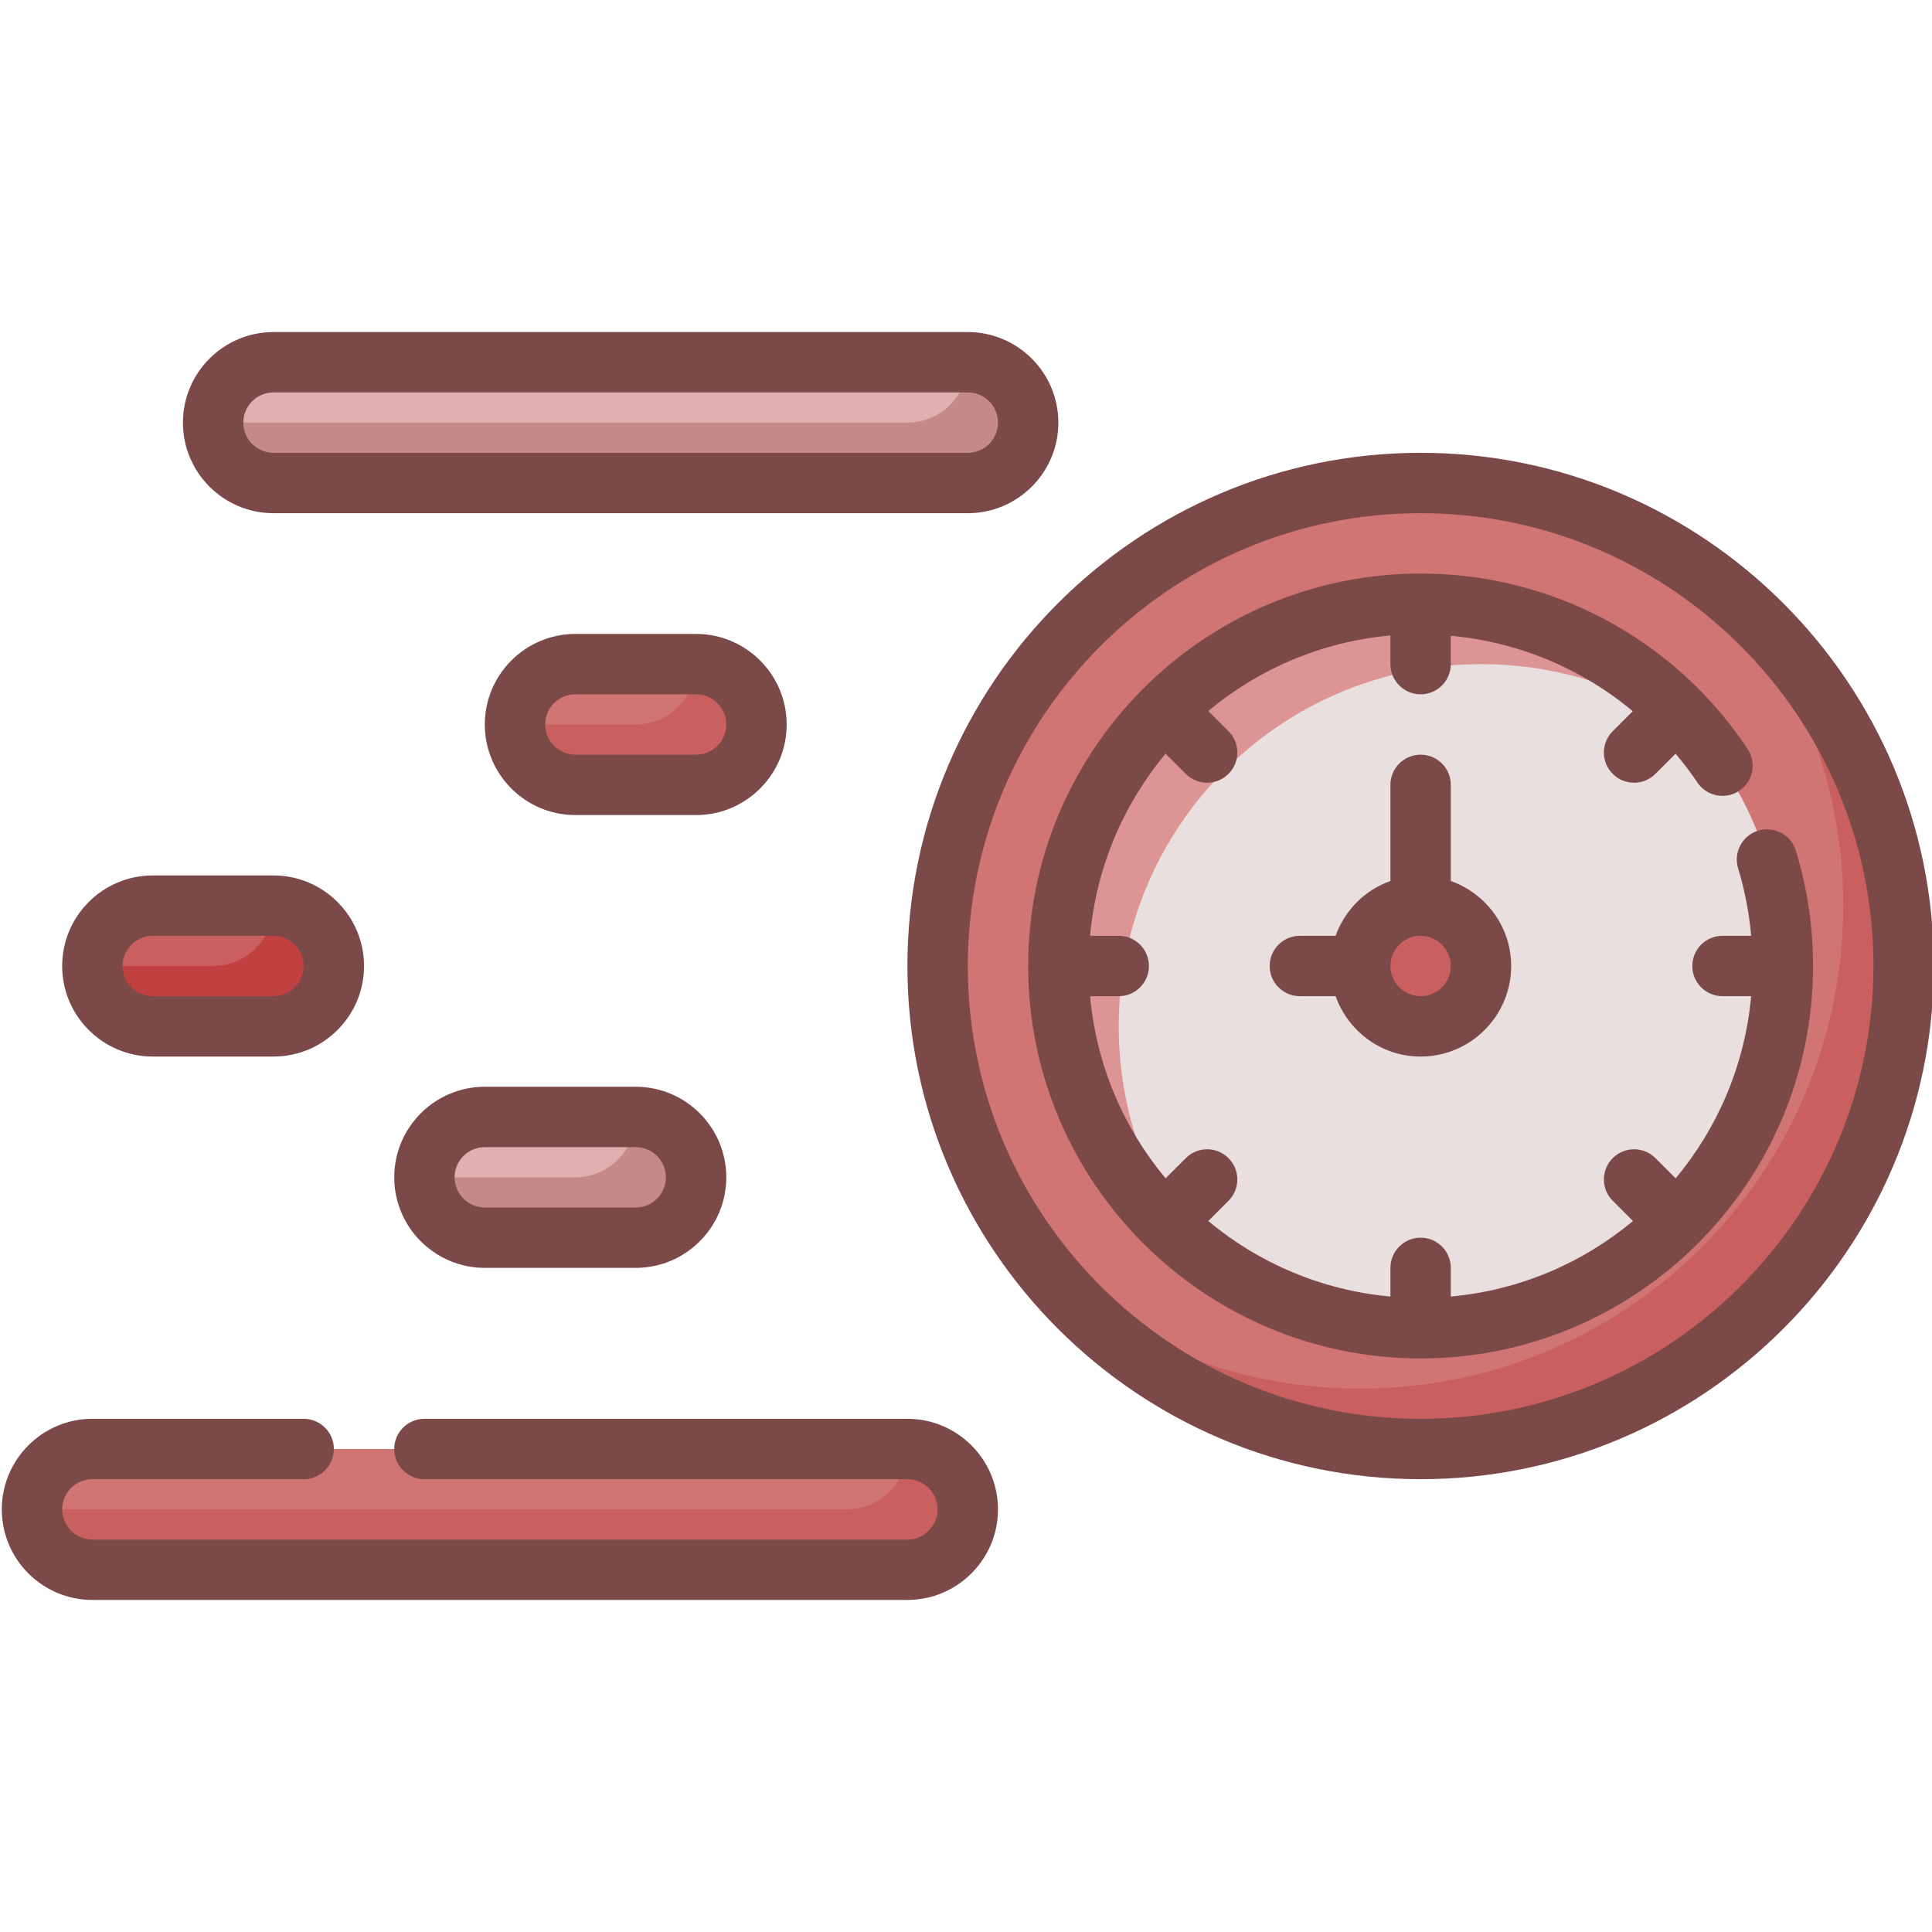 <?xml version="1.0" encoding="utf-8"?>
<!-- Generator: Adobe Illustrator 25.2.3, SVG Export Plug-In . SVG Version: 6.00 Build 0)  -->
<svg version="1.1" id="Two_Tone" xmlns="http://www.w3.org/2000/svg" xmlns:xlink="http://www.w3.org/1999/xlink" x="0px" y="0px"
	 viewBox="0 0 512 512" enable-background="new 0 0 512 512" xml:space="preserve">
<path fill="#D17474" d="M376.477,128c70.72,0,128,57.28,128,128s-57.28,128-128,128s-128-57.28-128-128S305.757,128,376.477,128z"/>
<path fill="#C95F5F" d="M504.477,256c0,70.72-57.28,128-128,128c-39.44,0-74.72-17.84-98.16-45.84
	c22.24,18.64,50.88,29.84,82.16,29.84c70.72,0,128-57.28,128-128c0-31.28-11.2-59.92-29.84-82.16
	C486.637,181.28,504.477,216.56,504.477,256z"/>
<path fill="#EADFDF" d="M376.477,240c-8.8,0-16,7.2-16,16c0,8.8,7.2,16,16,16c8.8,0,16-7.2,16-16
	C392.477,247.2,385.277,240,376.477,240z M280.477,256c0-53.04,42.96-96,96-96s96,42.96,96,96s-42.96,96-96,96
	S280.477,309.04,280.477,256z"/>
<path fill="#DD9494" d="M451.917,196.56c-16.32-12.88-36.96-20.56-59.44-20.56c-53.04,0-96,42.96-96,96
	c0,22.48,7.68,43.12,20.56,59.44c-22.24-17.6-36.56-44.8-36.56-75.44c0-53.04,42.96-96,96-96
	C407.117,160,434.317,174.32,451.917,196.56z"/>
<circle fill="#C95F5F" cx="376.477" cy="256" r="16"/>
<path fill="#E0AFAF" d="M256.477,96c8.8,0,16,7.2,16,16s-7.2,16-16,16h-184c-8.8,0-16-7.2-16-16s7.2-16,16-16H256.477z"/>
<path fill="#D17474" d="M240.477,384c8.8,0,16,7.2,16,16s-7.2,16-16,16h-216c-8.8,0-16-7.2-16-16s7.2-16,16-16H240.477z"/>
<path fill="#D17474" d="M184.477,176c8.8,0,16,7.2,16,16s-7.2,16-16,16h-32c-8.8,0-16-7.2-16-16s7.2-16,16-16H184.477z"/>
<path fill="#E0AFAF" d="M168.477,296c8.8,0,16,7.2,16,16s-7.2,16-16,16h-40c-8.8,0-16-7.2-16-16s7.2-16,16-16H168.477z"/>
<path fill="#C95F5F" d="M72.477,240c8.8,0,16,7.2,16,16c0,8.8-7.2,16-16,16h-32c-8.8,0-16-7.2-16-16c0-8.8,7.2-16,16-16H72.477z"/>
<path fill="#C68989" d="M272.477,112c0,8.8-7.2,16-16,16h-184c-8.8,0-16-7.2-16-16h184c8.8,0,16-7.2,16-16
	C265.276,96,272.477,103.2,272.477,112z"/>
<path fill="#C95F5F" d="M256.477,400c0,8.8-7.2,16-16,16h-216c-8.8,0-16-7.2-16-16h216c8.8,0,16-7.2,16-16
	C249.277,384,256.477,391.2,256.477,400z"/>
<path fill="#C95F5F" d="M200.477,192c0,8.8-7.2,16-16,16h-32c-8.8,0-16-7.2-16-16h32c8.8,0,16-7.2,16-16
	C193.277,176,200.477,183.2,200.477,192z"/>
<path fill="#C68989" d="M184.477,312c0,8.8-7.2,16-16,16h-40c-8.8,0-16-7.2-16-16h40c8.8,0,16-7.2,16-16
	C177.277,296,184.477,303.2,184.477,312z"/>
<path fill="#C14040" d="M88.477,256c0,8.8-7.2,16-16,16h-32c-8.8,0-16-7.2-16-16h32c8.8,0,16-7.2,16-16
	C81.276,240,88.477,247.2,88.477,256z"/>
<path fill="#7C4949" d="M376.477,152c-57.344,0-104,46.652-104,104s46.656,104,104,104s104-46.652,104-104
	c0-10.398-1.531-20.684-4.562-30.559c-1.289-4.223-5.766-6.598-9.992-5.305s-6.602,5.77-5.305,9.992
	c1.783,5.813,2.912,11.802,3.459,17.871h-7.6c-4.422,0-8,3.582-8,8s3.578,8,8,8h7.595c-1.656,18.263-8.886,34.932-20.012,48.271
	l-5.356-5.356c-3.125-3.125-8.188-3.125-11.312,0s-3.125,8.188,0,11.312l5.356,5.356c-13.339,11.125-30.007,18.356-48.271,20.012
	V336c0-4.418-3.578-8-8-8s-8,3.582-8,8v7.595c-18.263-1.656-34.932-8.886-48.271-20.012l5.356-5.356
	c3.125-3.125,3.125-8.188,0-11.312s-8.188-3.125-11.312,0l-5.356,5.356c-11.125-13.339-18.356-30.007-20.012-48.271h7.595
	c4.422,0,8-3.582,8-8s-3.578-8-8-8h-7.595c1.656-18.263,8.886-34.931,20.011-48.27l5.357,5.355c1.562,1.562,3.609,2.344,5.656,2.344
	s4.094-0.781,5.656-2.344c3.125-3.125,3.125-8.191,0-11.312l-5.357-5.355c13.339-11.126,30.008-18.357,48.271-20.013V176
	c0,4.418,3.578,8,8,8s8-3.582,8-8v-7.503c17.901,1.627,34.624,8.65,48.216,19.977l-5.302,5.3c-3.125,3.121-3.125,8.188,0,11.312
	c1.562,1.562,3.609,2.344,5.656,2.344s4.094-0.781,5.656-2.344l5.346-5.344c2.025,2.433,3.987,4.933,5.763,7.606
	c2.445,3.684,7.422,4.66,11.094,2.234c3.68-2.449,4.68-7.414,2.234-11.094C443.789,169.379,411.391,152,376.477,152z"/>
<path fill="#7C4949" d="M376.477,120c-74.992,0-136,61.008-136,136s61.008,136,136,136s136-61.008,136-136S451.469,120,376.477,120z
	 M376.477,376c-66.172,0-120-53.832-120-120s53.828-120,120-120s120,53.832,120,120S442.649,376,376.477,376z"/>
<path fill="#7C4949" d="M280.477,112c0-13.234-10.766-24-24-24h-184c-13.234,0-24,10.766-24,24s10.766,24,24,24h184
	C269.711,136,280.477,125.234,280.477,112z M64.477,112c0-4.41,3.586-8,8-8h184c4.414,0,8,3.59,8,8s-3.586,8-8,8h-184
	C68.063,120,64.477,116.41,64.477,112z"/>
<path fill="#7C4949" d="M208.477,192c0-13.234-10.766-24-24-24h-32c-13.234,0-24,10.766-24,24s10.766,24,24,24h32
	C197.711,216,208.477,205.234,208.477,192z M184.477,200h-32c-4.414,0-8-3.59-8-8s3.586-8,8-8h32c4.414,0,8,3.59,8,8
	S188.891,200,184.477,200z"/>
<path fill="#7C4949" d="M40.477,280h32c13.234,0,24-10.766,24-24s-10.766-24-24-24h-32c-13.234,0-24,10.766-24,24
	S27.242,280,40.477,280z M40.477,248h32c4.414,0,8,3.59,8,8s-3.586,8-8,8h-32c-4.414,0-8-3.59-8-8S36.063,248,40.477,248z"/>
<path fill="#7C4949" d="M128.477,288c-13.234,0-24,10.766-24,24s10.766,24,24,24h40c13.234,0,24-10.766,24-24s-10.766-24-24-24
	H128.477z M176.477,312c0,4.41-3.586,8-8,8h-40c-4.414,0-8-3.59-8-8s3.586-8,8-8h40C172.891,304,176.477,307.59,176.477,312z"/>
<path fill="#7C4949" d="M24.477,424h216c13.234,0,24-10.766,24-24s-10.766-24-24-24h-128c-4.422,0-8,3.582-8,8s3.578,8,8,8h128
	c4.414,0,8,3.59,8,8s-3.586,8-8,8h-216c-4.414,0-8-3.59-8-8s3.586-8,8-8h56c4.422,0,8-3.582,8-8s-3.578-8-8-8h-56
	c-13.234,0-24,10.766-24,24S11.242,424,24.477,424z"/>
<path fill="#7C4949" d="M376.477,200c-4.422,0-8,3.582-8,8v25.474c-6.777,2.417-12.109,7.749-14.526,14.526h-9.474
	c-4.422,0-8,3.582-8,8s3.578,8,8,8h9.475c3.313,9.292,12.11,16,22.525,16c13.234,0,24-10.766,24-24c0-10.416-6.708-19.213-16-22.526
	V208C384.477,203.582,380.899,200,376.477,200z M376.477,264c-4.414,0-8-3.59-8-8s3.586-8,8-8s8,3.59,8,8S380.891,264,376.477,264z"
	/>
</svg>
